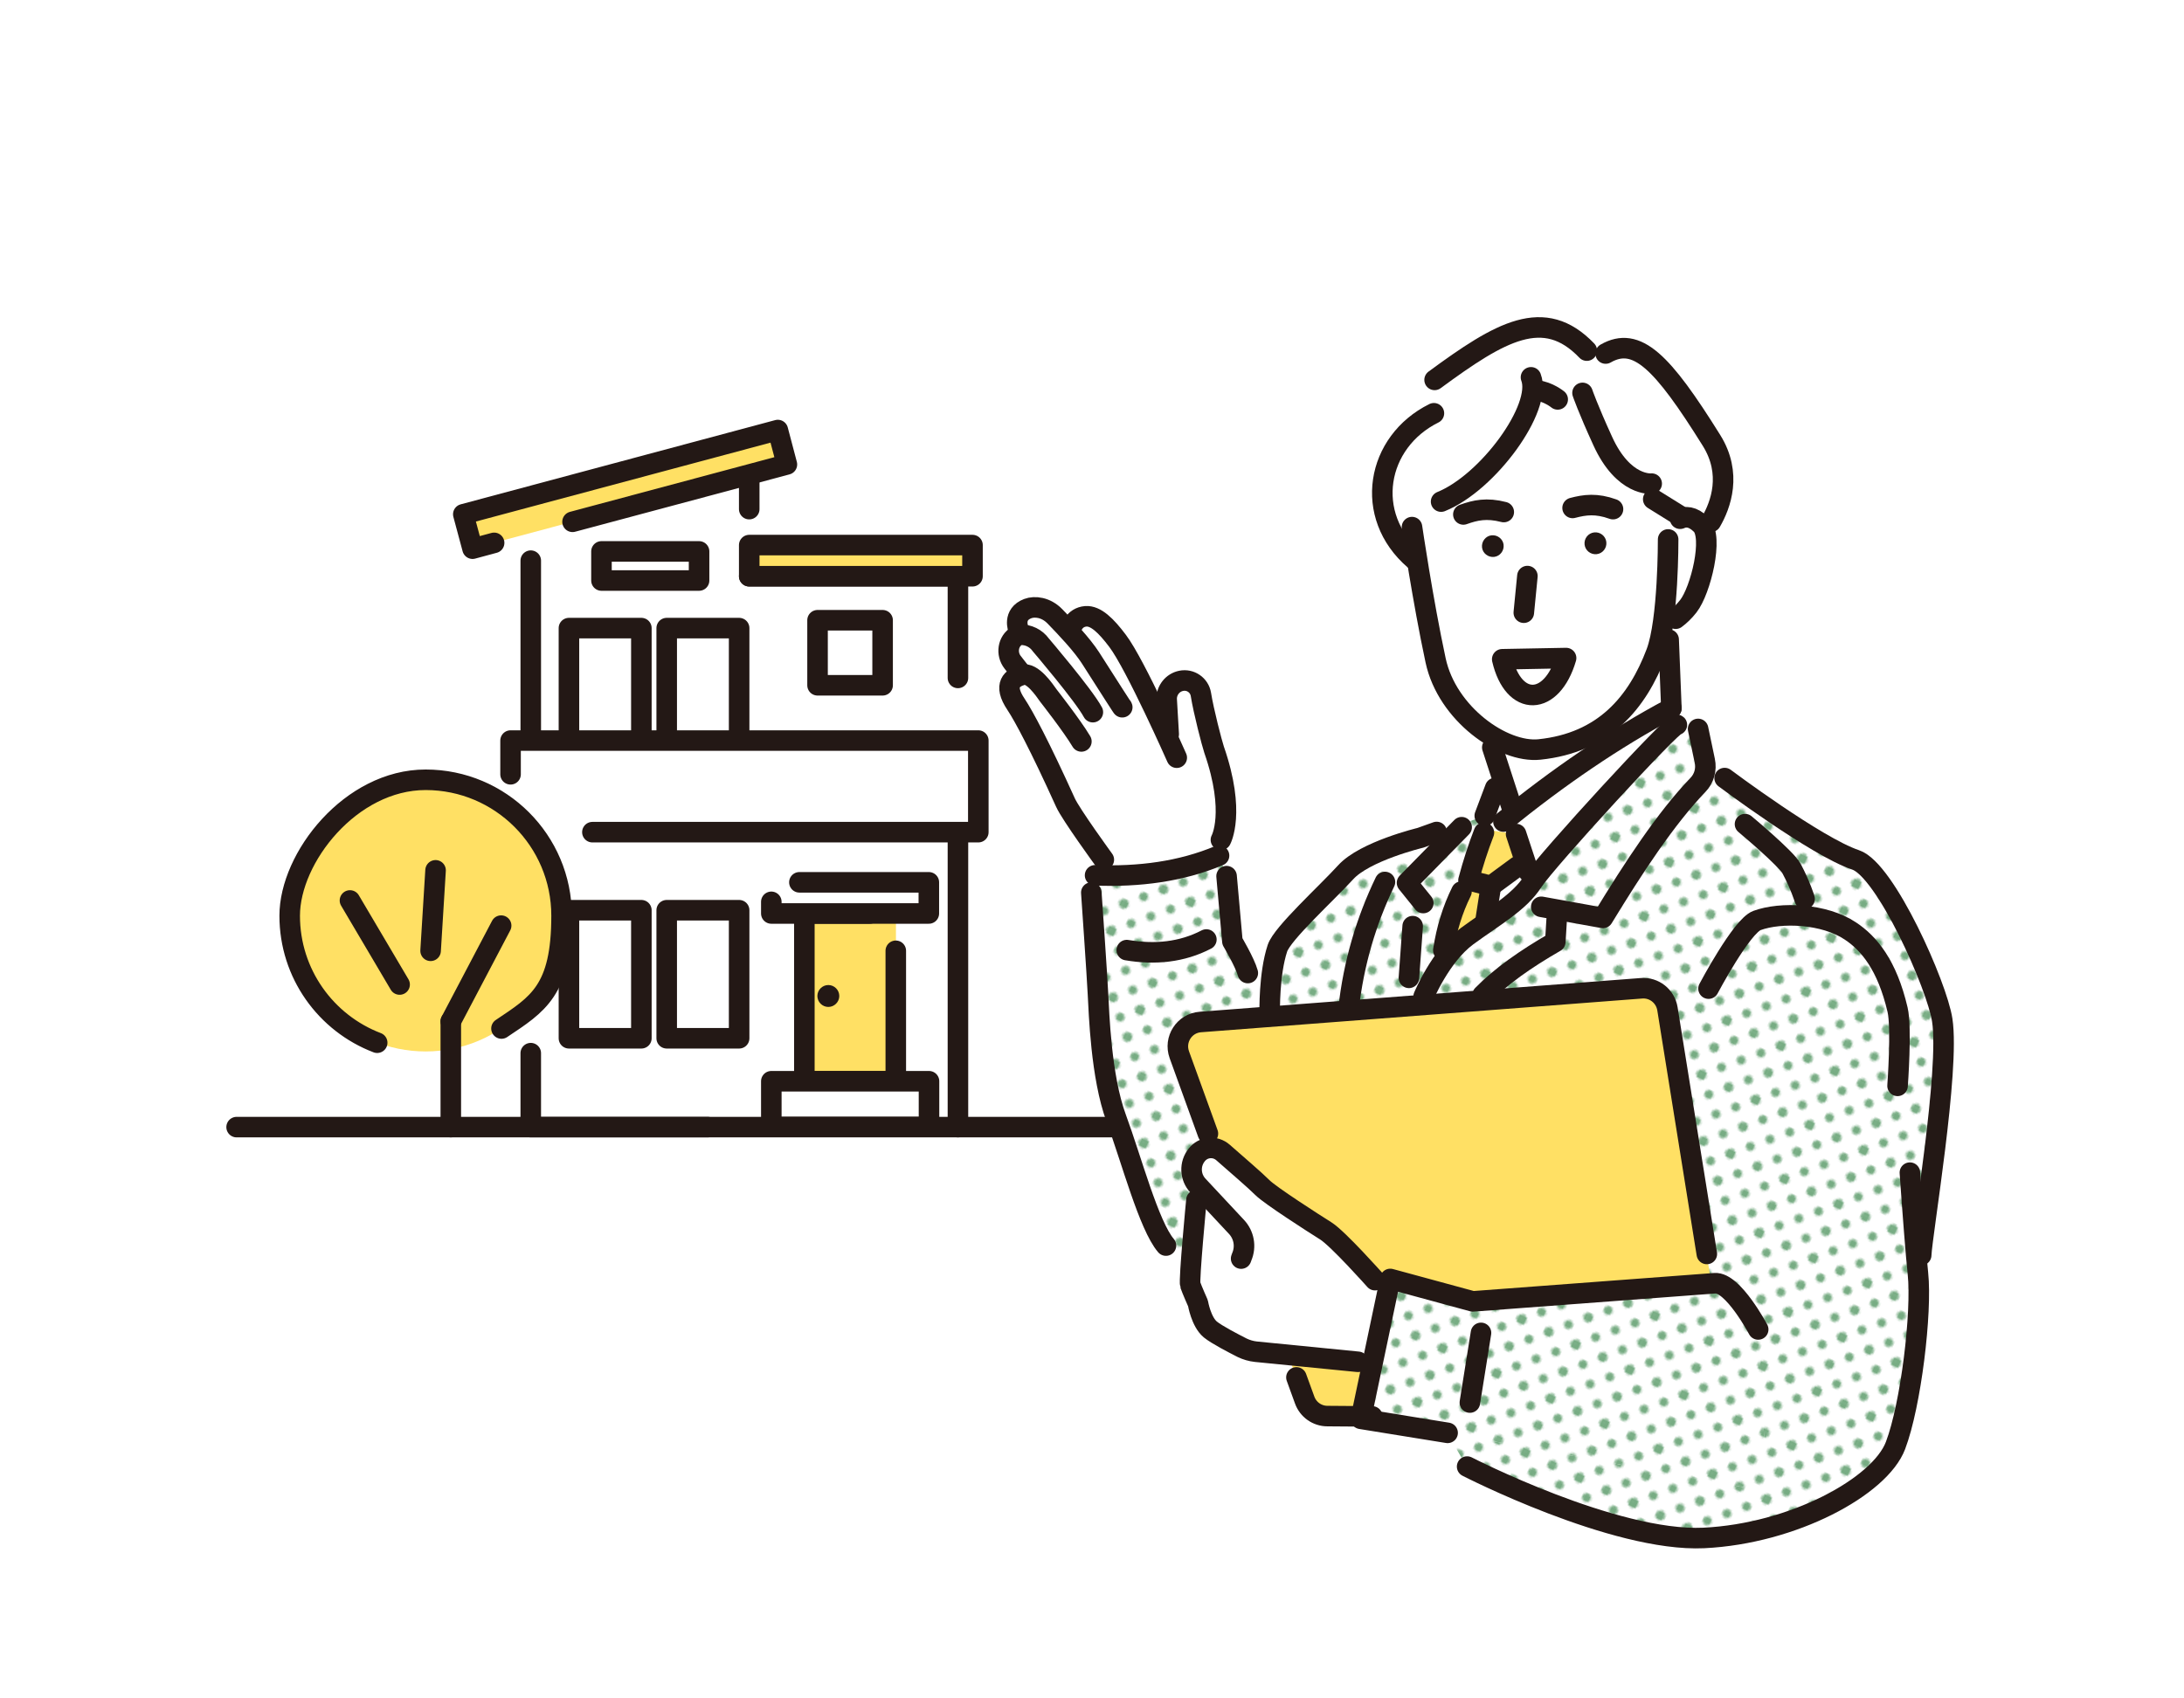 <?xml version="1.0" encoding="UTF-8"?>
<svg id="_レイヤー_1" data-name="レイヤー_1" xmlns="http://www.w3.org/2000/svg" width="450mm" height="350mm" xmlns:xlink="http://www.w3.org/1999/xlink" version="1.1" viewBox="0 0 1275.6 992.1">
  <!-- Generator: Adobe Illustrator 29.7.1, SVG Export Plug-In . SVG Version: 2.1.1 Build 8)  -->
  <defs>
    <style>
      .st0, .st1 {
        fill: none;
      }

      .st2 {
        fill: #231815;
      }

      .st3 {
        fill: #77ac83;
      }

      .st4 {
        fill: #fff;
      }

      .st1, .st5 {
        stroke: #231815;
        stroke-linecap: round;
        stroke-linejoin: round;
        stroke-width: 12px;
      }

      .st6 {
        fill: url(#_新規パターンスウォッチ_3);
      }

      .st7, .st5 {
        fill: #ffe064;
      }

      .st8 {
        clip-path: url(#clippath);
      }
    </style>
    <clipPath id="clippath">
      <rect class="st0" x="0" width="28.8" height="28.8"/>
    </clipPath>
    <pattern id="_新規パターンスウォッチ_3" data-name="新規パターンスウォッチ 3" x="0" y="0" width="28.8" height="28.8" patternTransform="translate(-3819 5679.1) rotate(25) scale(1.2)" patternUnits="userSpaceOnUse" viewBox="0 0 28.8 28.8">
      <g>
        <rect class="st0" x="0" width="28.8" height="28.8"/>
        <g>
          <path class="st3" d="M28.8,31c1.2,0,2.2-1,2.2-2.2s-1-2.2-2.2-2.2-2.2,1-2.2,2.2,1,2.2,2.2,2.2Z"/>
          <path class="st3" d="M14.4,31c1.2,0,2.2-1,2.2-2.2s-1-2.2-2.2-2.2-2.2,1-2.2,2.2,1,2.2,2.2,2.2Z"/>
        </g>
        <path class="st3" d="M0,31c1.2,0,2.2-1,2.2-2.2s-1-2.2-2.2-2.2-2.2,1-2.2,2.2,1,2.2,2.2,2.2Z"/>
        <g>
          <path class="st3" d="M28.8,31c1.2,0,2.2-1,2.2-2.2s-1-2.2-2.2-2.2-2.2,1-2.2,2.2,1,2.2,2.2,2.2Z"/>
          <path class="st3" d="M28.8,16.6c1.2,0,2.2-1,2.2-2.2s-1-2.2-2.2-2.2-2.2,1-2.2,2.2,1,2.2,2.2,2.2Z"/>
        </g>
        <g>
          <g>
            <path class="st3" d="M28.8,31c1.2,0,2.2-1,2.2-2.2s-1-2.2-2.2-2.2-2.2,1-2.2,2.2,1,2.2,2.2,2.2Z"/>
            <path class="st3" d="M14.4,31c1.2,0,2.2-1,2.2-2.2s-1-2.2-2.2-2.2-2.2,1-2.2,2.2,1,2.2,2.2,2.2Z"/>
            <path class="st3" d="M28.8,16.6c1.2,0,2.2-1,2.2-2.2s-1-2.2-2.2-2.2-2.2,1-2.2,2.2,1,2.2,2.2,2.2Z"/>
            <path class="st3" d="M14.4,16.6c1.2,0,2.2-1,2.2-2.2s-1-2.2-2.2-2.2-2.2,1-2.2,2.2,1,2.2,2.2,2.2Z"/>
            <path class="st3" d="M7.2,23.8c1.2,0,2.2-1,2.2-2.2s-1-2.2-2.2-2.2-2.2,1-2.2,2.2,1,2.2,2.2,2.2Z"/>
            <path class="st3" d="M21.6,23.8c1.2,0,2.2-1,2.2-2.2s-1-2.2-2.2-2.2-2.2,1-2.2,2.2,1,2.2,2.2,2.2Z"/>
            <path class="st3" d="M7.2,9.4c1.2,0,2.2-1,2.2-2.2s-1-2.2-2.2-2.2-2.2,1-2.2,2.2,1,2.2,2.2,2.2Z"/>
            <path class="st3" d="M21.6,9.4c1.2,0,2.2-1,2.2-2.2s-1-2.2-2.2-2.2-2.2,1-2.2,2.2,1,2.2,2.2,2.2Z"/>
          </g>
          <g>
            <path class="st3" d="M0,31c1.2,0,2.2-1,2.2-2.2s-1-2.2-2.2-2.2-2.2,1-2.2,2.2,1,2.2,2.2,2.2Z"/>
            <path class="st3" d="M0,16.6c1.2,0,2.2-1,2.2-2.2s-1-2.2-2.2-2.2-2.2,1-2.2,2.2,1,2.2,2.2,2.2Z"/>
          </g>
          <g>
            <path class="st3" d="M28.8,2.2c1.2,0,2.2-1,2.2-2.2s-1-2.2-2.2-2.2-2.2,1-2.2,2.2,1,2.2,2.2,2.2Z"/>
            <path class="st3" d="M14.4,2.2c1.2,0,2.2-1,2.2-2.2s-1-2.2-2.2-2.2-2.2,1-2.2,2.2,1,2.2,2.2,2.2Z"/>
          </g>
          <g class="st8">
            <path class="st3" d="M0,2.2c1.2,0,2.2-1,2.2-2.2S1.2-2.2,0-2.2-2.2-1.2-2.2,0-1.2,2.2,0,2.2Z"/>
          </g>
        </g>
        <g>
          <g>
            <path class="st3" d="M0,31c1.2,0,2.2-1,2.2-2.2s-1-2.2-2.2-2.2-2.2,1-2.2,2.2,1,2.2,2.2,2.2Z"/>
            <path class="st3" d="M0,16.6c1.2,0,2.2-1,2.2-2.2s-1-2.2-2.2-2.2-2.2,1-2.2,2.2,1,2.2,2.2,2.2Z"/>
          </g>
          <path class="st3" d="M0,2.2c1.2,0,2.2-1,2.2-2.2S1.2-2.2,0-2.2-2.2-1.2-2.2,0-1.2,2.2,0,2.2Z"/>
        </g>
        <path class="st3" d="M28.8,2.2c1.2,0,2.2-1,2.2-2.2s-1-2.2-2.2-2.2-2.2,1-2.2,2.2,1,2.2,2.2,2.2Z"/>
        <g>
          <g>
            <path class="st3" d="M28.8,2.2c1.2,0,2.2-1,2.2-2.2s-1-2.2-2.2-2.2-2.2,1-2.2,2.2,1,2.2,2.2,2.2Z"/>
            <path class="st3" d="M14.4,2.2c1.2,0,2.2-1,2.2-2.2s-1-2.2-2.2-2.2-2.2,1-2.2,2.2,1,2.2,2.2,2.2Z"/>
          </g>
          <path class="st3" d="M0,2.2c1.2,0,2.2-1,2.2-2.2S1.2-2.2,0-2.2-2.2-1.2-2.2,0-1.2,2.2,0,2.2Z"/>
        </g>
        <path class="st3" d="M0,2.2c1.2,0,2.2-1,2.2-2.2S1.2-2.2,0-2.2-2.2-1.2-2.2,0-1.2,2.2,0,2.2Z"/>
      </g>
    </pattern>
  </defs>
  <g>
    <g>
      <g>
        <polygon class="st4" points="437.6 336.6 437.6 267.2 310 301.2 310 336.6 310 658.4 310 658.4 559.5 658.4 559.5 336.6 437.6 336.6"/>
        <line class="st1" x1="559.5" y1="658.4" x2="559.5" y2="471"/>
        <polyline class="st1" points="310 615.2 310 658.4 310 658.4 413.3 658.4"/>
        <line class="st1" x1="310" y1="327.5" x2="310" y2="453.6"/>
        <polyline class="st1" points="437.6 297.4 437.6 267.2 339.5 293.3"/>
        <polyline class="st1" points="559.5 396 559.5 336.6 437.6 336.6"/>
        <rect class="st5" x="437.6" y="318.4" width="130.4" height="18.2"/>
        <rect class="st7" x="469.8" y="533.6" width="53.5" height="98"/>
        <polyline class="st1" points="508 533.6 469.8 533.6 469.8 631.6 523.2 631.6 523.2 555.4"/>
        <rect class="st1" x="332.3" y="531.7" width="42.3" height="74.8"/>
        <rect class="st1" x="389.4" y="531.7" width="42.3" height="74.8"/>
        <rect class="st1" x="332.3" y="366.9" width="42.3" height="74.8"/>
        <rect class="st1" x="389.4" y="366.9" width="42.3" height="74.8"/>
        <rect class="st7" x="270.1" y="275.4" width="190.1" height="20.8" transform="translate(-61.5 104.2) rotate(-15)"/>
        <polyline class="st1" points="288.6 317.1 276 320.5 270.6 300.4 454.3 251.2 459.6 271.3 334.4 304.8"/>
        <rect class="st1" x="477.5" y="362.3" width="38" height="38"/>
        <rect class="st1" x="351.3" y="322.1" width="57" height="17"/>
        <rect class="st4" x="298.2" y="432.6" width="273.3" height="53.5"/>
        <polyline class="st1" points="298.2 452.3 298.2 432.6 571.4 432.6 571.4 486.1 346 486.1"/>
        <path class="st2" d="M490.2,581.8c0,3.5-2.9,6.4-6.4,6.4s-6.4-2.9-6.4-6.4,2.9-6.4,6.4-6.4,6.4,2.9,6.4,6.4Z"/>
        <rect class="st4" x="450.5" y="631.6" width="92.1" height="26.7"/>
        <rect class="st1" x="450.5" y="631.6" width="92.1" height="26.7"/>
        <rect class="st4" x="450.5" y="515.4" width="92.1" height="18.2"/>
        <polyline class="st1" points="450.5 526.8 450.5 533.6 542.5 533.6 542.5 515.4 466.9 515.4"/>
      </g>
      <g>
        <circle class="st7" cx="248.6" cy="534.8" r="79.4"/>
        <path class="st1" d="M220.3,609.1c-29.9-11.4-51.1-40.3-51.1-74.2s35.6-79.4,79.4-79.4,79.4,35.6,79.4,79.4-13.9,51.7-35.1,65.9"/>
        <line class="st1" x1="233.4" y1="575.1" x2="204.4" y2="526"/>
        <line class="st1" x1="263.3" y1="658.4" x2="263.3" y2="596.6"/>
        <line class="st1" x1="251.5" y1="555.4" x2="254.4" y2="508.4"/>
        <line class="st1" x1="263.3" y1="596.6" x2="292.7" y2="540.7"/>
      </g>
    </g>
    <line class="st1" x1="138.2" y1="658.4" x2="652.2" y2="658.4"/>
  </g>
  <g>
    <path class="st4" d="M976.2,413.7l-1.6-40.1c-21.4,51.1-57.6,67.8-103,62.9l11.4,35.2-4.9,8.2c31.9-25.9,64.5-48.3,98.1-66.2Z"/>
    <g>
      <path class="st4" d="M831.6,581.8c0,.2-.1.3-.1.3v-.3Z"/>
      <path class="st4" d="M976.2,413.7c-33.6,17.9-66.2,40.4-98.1,66.2l-6.3-1.1,7.8-4.7-6.3-13.8-19.7,60.5c-5.2,10.5-8.7,21.9-10.6,34.3l-11.3,26.7c1.2-2.7,10.7-24.2,25.2-34.9,15.5-11.4,30.6-19.7,38.4-31.9,8.1-12.5,82.5-93.4,84.2-91.6l-3.3-9.8Z"/>
    </g>
    <path class="st7" d="M866.7,486.4c-3.3,8.5-6.3,17.7-9,27.8l-4.1,6.5c-5.2,10.5-8.7,21.9-10.6,34.3l24.5-16.3,3.3-21.3,15.5-11.4-.8-18.8-14.5-2.1-4.3,1.3Z"/>
    <g>
      <path class="st4" d="M1134.4,596c-3-20-33.2-87.8-50.6-93.6-23-7.7-76.5-47.8-76.5-47.8l-11.6-10-3.9-18.6-12.3-2.5c-1.7-1.8-76.1,79.1-84.2,91.6-7.8,12.2-22.9,20.4-38.4,31.9-14.5,10.7-24.1,32.1-25.2,34.9l11.3-26.7c1.9-12.4,5.4-23.9,10.6-34.3l4.1-6.5c2.7-10.1,5.7-19.3,9-27.8l.5-9.9-28,9.5-9.5,3.4s-32.5,7.8-43.7,20.2c-11.2,12.3-36.9,35.6-39.8,44.3-5,15.1-4.5,37.6-4.5,37.6l-12.9-23c-1.7-6.2-9-18.5-9-18.5l-3.4-38.1-4.3-12c-22.3,9.3-46.7,12.5-72.4,11.5l-2.2,10.1s3.4,48.8,3.9,59.4c.6,10.6,1.7,48.2,10.6,72.3,9,24.1,19.1,62.8,29.1,74.5,10.1,11.8,15.7,17.4,15.7,17.4l98,84,50.7,8.2,11.4,19.6s85.8,44.1,138.2,41.7c52.3-2.5,102.9-30,112-54,9-23.7,15.5-77.7,13.1-100.5-1.1-10.1-.9-23.5-.9-23.5l10.7-27.8c.5-12.6,9.1-67.4,4.6-96.7Z"/>
      <path class="st6" d="M1134.4,596c-3-20-33.2-87.8-50.6-93.6-23-7.7-76.5-47.8-76.5-47.8l-11.6-10-3.9-18.6-12.3-2.5c-1.7-1.8-76.1,79.1-84.2,91.6-7.8,12.2-22.9,20.4-38.4,31.9-14.5,10.7-24.1,32.1-25.2,34.9l11.3-26.7c1.9-12.4,5.4-23.9,10.6-34.3l4.1-6.5c2.7-10.1,5.7-19.3,9-27.8l.5-9.9-28,9.5-9.5,3.4s-32.5,7.8-43.7,20.2c-11.2,12.3-36.9,35.6-39.8,44.3-5,15.1-4.5,37.6-4.5,37.6l-12.9-23c-1.7-6.2-9-18.5-9-18.5l-3.4-38.1-4.3-12c-22.3,9.3-46.7,12.5-72.4,11.5l-2.2,10.1s3.4,48.8,3.9,59.4c.6,10.6,1.7,48.2,10.6,72.3,9,24.1,19.1,62.8,29.1,74.5,10.1,11.8,15.7,17.4,15.7,17.4l98,84,50.7,8.2,11.4,19.6s85.8,44.1,138.2,41.7c52.3-2.5,102.9-30,112-54,9-23.7,15.5-77.7,13.1-100.5-1.1-10.1-.9-23.5-.9-23.5l10.7-27.8c.5-12.6,9.1-67.4,4.6-96.7Z"/>
    </g>
    <path class="st7" d="M995.4,828.9l-220.2-1.7c-6,0-11.3-3.8-13.3-9.4l-73.2-201.6c-3.2-8.9,2.9-18.4,12.3-19.1l257.6-19.7c7.4-.6,14,4.6,15.2,12l35.8,223c1.4,8.7-5.4,16.6-14.2,16.5Z"/>
    <path class="st4" d="M774.4,719c-7.2-4.5-32.4-20.7-36.9-25.2-2.9-2.9-14.8-13.3-23.1-20.6-4.6-4-11.5-3.4-15.3,1.4-4.3,5.3-4,13,.7,18l-.9,8.4s-4.5,46.8-3.6,49.5c.9,2.7,4.5,10.8,4.5,10.8,0,0,1.8,10.8,7.2,15.3,3.8,3.1,13.3,8,18.6,10.7,2.5,1.2,5.2,2,8,2.3l64.7,7.7,11.4-46.8s-28.1-27-35.3-31.5Z"/>
    <path class="st4" d="M709.1,437.9c-1.3-3.9-6.1-22.3-7.7-32.3-.9-5.4-6.1-9-11.5-7.9-5,1-8.6,5.5-8.5,10.7l1.2,20.5,4.8,13.9s-24.1-54.5-34.6-68.3c-6.7-8.9-12.7-14.7-18.5-14.3-7.2.6-8.6,7.4-8.6,7.4l-1.3,1.2c-2.8-3.1-5.6-6-8-8.5-5.3-5.5-11.9-6.1-15.9-4.6-9,3.4-5.5,12-5.5,12l.9,3.2c-.5,0-1.1.3-1.8.6-5.4,3.1-6.4,10.5-2.6,15.4l5.7,7.3c-5.7,1.7-11.5,5.6-3.7,17.2,4.6,6.9,13.9,24.3,28.9,57.4,3.1,6.9,22.4,33.4,22.4,33.4l-.5,10.6s27.2-1.5,41.3-4.3c14.1-2.8,26.6-8.6,26.6-8.6l1.1-9.2s8.8-15.9-4-52.7Z"/>
    <path class="st1" d="M713.1,490.6s8.8-15.9-4-52.7c-1.3-3.9-6.1-22.3-7.7-32.3-.9-5.4-6.1-9-11.5-7.9h0c-5,1-8.6,5.5-8.5,10.7l1.2,20.5"/>
    <path class="st1" d="M687.3,442.6s-24.1-54.5-34.6-68.3c-6.7-8.9-12.7-14.7-18.5-14.3-7.2.6-8.6,7.4-8.6,7.4"/>
    <path class="st1" d="M655.3,412.8c1.6,2.8-7.7-11.8-18.3-28.4-5-7.8-14.4-17.7-20.8-24.3-5.3-5.5-11.9-6.1-15.9-4.6-9,3.4-5.5,12-5.5,12"/>
    <path class="st1" d="M638.3,416c-5.3-9.9-30.4-39.3-30.4-39.3-2.8-3.9-7.3-6.1-12.1-5.9h0c-.5,0-1.1.3-1.8.6-5.4,3.1-6.4,10.5-2.6,15.4l5.7,7.3"/>
    <path class="st1" d="M631.6,433.1c-5.4-9.1-19.2-26.7-19.2-26.7-2.3-3.2-9.5-14-15.3-12.2-5.7,1.7-11.5,5.6-3.7,17.2,4.6,6.9,13.9,24.3,28.9,57.4,3.1,6.9,22.4,33.4,22.4,33.4"/>
    <path class="st1" d="M803.1,747.8s-21.6-24.3-28.8-28.8c-7.2-4.5-32.4-20.7-36.9-25.2s-14.8-13.3-23.1-20.6c-4.6-4-11.5-3.4-15.3,1.4h0c-4.3,5.3-4,13,.7,18l22.5,24.1c4.4,4.7,5.6,11.5,3.1,17.4l-.4,1.1"/>
    <path class="st1" d="M698.8,701s-4.5,46.8-3.6,49.5c.9,2.7,4.5,10.8,4.5,10.8,0,0,1.8,10.8,7.2,15.3,3.8,3.1,13.3,8,18.6,10.7,2.5,1.2,5.2,2,8,2.3l59.7,5.9"/>
    <g>
      <path class="st4" d="M1001.5,749.6c-10.6.8-141.4,10.6-141.4,10.6l-48.2-13.1-17.2,81.7,50.7,8.2,186.7,34.3-5.2-94.8s-14.7-27.8-25.3-27Z"/>
      <path class="st6" d="M1001.5,749.6c-10.6.8-141.4,10.6-141.4,10.6l-48.2-13.1-17.2,81.7,50.7,8.2,186.7,34.3-5.2-94.8s-14.7-27.8-25.3-27Z"/>
    </g>
    <path class="st1" d="M1026.9,776.6s-14.7-27.8-25.3-27c-10.6.8-141.4,10.6-141.4,10.6l-48.2-13.1-17.2,81.7,50.7,8.2"/>
    <path class="st1" d="M856.9,856.7s85.8,44.1,138.2,41.7c52.3-2.5,102.9-30,112-54,9-23.7,15.5-77.7,13.1-100.5-1.1-10.1-3-34.7-4.7-58.9"/>
    <path class="st1" d="M1007.3,454.5s53.5,40.1,76.5,47.8c17.5,5.8,47.6,73.6,50.6,93.6,4.5,29.3-11.8,124.7-12.3,137.3"/>
    <path class="st1" d="M831.5,582.1s9.8-23.7,25.3-35.2c15.5-11.4,30.6-19.7,38.4-31.9,8.1-12.5,82.5-93.4,84.2-91.6"/>
    <path class="st1" d="M900.2,529.7l36,6.5c17.8-29.2,36.6-58,55.5-77.7,3.6-3.7,5.1-9,4-14.1l-3.9-18.6"/>
    <path class="st1" d="M909.2,537.1l-.8,13.1c-17.4,10-32,20.3-42.5,31.1"/>
    <path class="st1" d="M878.1,479.9c31.9-25.9,64.5-48.3,98.1-66.2"/>
    <line class="st1" x1="885.5" y1="487.2" x2="892.8" y2="509.3"/>
    <path class="st1" d="M866.7,486.4c-3.3,8.5-6.3,17.7-9,27.8l13.1,3.3,15.5-11.4"/>
    <path class="st1" d="M853.6,520.8c-5.2,10.5-8.7,21.9-10.6,34.3"/>
    <line class="st1" x1="870.8" y1="517.5" x2="867.5" y2="538.7"/>
    <line class="st1" x1="974.6" y1="373.6" x2="976.2" y2="413.7"/>
    <line class="st1" x1="871.6" y1="436.6" x2="883" y2="471.7"/>
    <path class="st4" d="M999.6,257.2c-28.8-46-43.6-61.1-61.8-50.7l-11-1.8c-25-26.1-50.4-11.2-88.9,17.1-14.2,21.1-19.3,30.9-16.7,31.5-19.1,20.4-19.6,52.7,4.9,73.7l15.5-34.1c27.5-11.1,59.3-54.9,52.5-72.6l3.5,7.8c6.7.7,12.1,5.2,12.1,5.2l14.5-3.8s3.1,9.1,11.8,28.1c12.2,26.8,28.6,24.9,28.6,24.9l1,9.1,17.2,10.7,16.6,2.5c5.7-9.8,12.5-28,.3-47.6Z"/>
    <path class="st4" d="M993.6,306.4c-5.1-5-9.3-4.8-12.3-3.4l1.5-.8-17.2-10.7-1-9.1s-16.4,1.9-28.6-24.9c-8.6-18.9-11.8-28.1-11.8-28.1l-14.5,3.8s-5.5-4.5-12.1-5.2l-3.5-7.8c6.8,17.7-25,61.5-52.5,72.6l-16.9,14.9s6.3,43,13.8,77.9c6.7,31.2,39.4,54.2,60.6,52,37.6-3.9,57.2-27.2,68.3-56.6,1.7-4.6,3-10.8,4-17.6l7.3-2.3c2.4-1.7,4.9-4.1,7.4-7.3,7.2-9.2,14.9-40.5,7.5-47.7Z"/>
    <path class="st1" d="M981.3,303c3-1.4,7.2-1.6,12.3,3.4,7.4,7.2-.3,38.5-7.5,47.7-2.5,3.2-5,5.5-7.4,7.3"/>
    <path class="st2" d="M878.2,318.2c.4,3.5-2.1,6.7-5.5,7.1-3.5.4-6.7-2.1-7.1-5.5-.4-3.5,2.1-6.7,5.5-7.1,3.5-.4,6.7,2.1,7.1,5.5Z"/>
    <path class="st2" d="M938.2,316.6c.4,3.5-2.1,6.7-5.6,7.1-3.5.4-6.7-2.1-7.1-5.6-.4-3.5,2.1-6.7,5.6-7.1,3.5-.4,6.7,2.1,7.1,5.6Z"/>
    <path class="st1" d="M918.5,296.7c7.2-1.9,13.9-2.8,23.6.7"/>
    <path class="st1" d="M854.7,300.5c7-2.5,13.6-4,23.6-1.4"/>
    <path class="st1" d="M837.9,221.9c38.5-28.3,63.9-43.2,88.9-17.1"/>
    <path class="st1" d="M826.2,327c-30.2-25.9-22.4-68.9,11.3-85.6"/>
    <path class="st1" d="M937.8,206.5c18.2-10.4,33.1,4.7,61.8,50.7,12.2,19.5,5.4,37.8-.3,47.6"/>
    <path class="st1" d="M924.3,229.5s3.1,9.1,11.8,28.1c12.2,26.8,28.6,24.9,28.6,24.9"/>
    <line class="st1" x1="965.6" y1="291.6" x2="982.8" y2="302.3"/>
    <path class="st1" d="M894.2,220.4c6.8,17.7-25,61.5-52.5,72.6"/>
    <path class="st1" d="M909.8,233.3s-5.5-4.5-12.1-5.2"/>
    <path class="st1" d="M914.7,384.4c-8.3,28.3-30.7,29-37.3.7l37.3-.7"/>
    <line class="st1" x1="892.1" y1="336.5" x2="890" y2="357.9"/>
    <path class="st1" d="M824.7,307.9s6.3,43,13.8,77.9c6.7,31.2,39.4,54.2,60.6,52,37.6-3.9,57.2-27.2,68.3-56.6,7.1-18.8,6.9-66.1,6.9-66.1"/>
    <path class="st1" d="M997.9,577.5s19.3-36.5,28.3-39.8c13.9-5.1,39.3-4.1,54.5,6.1,10.9,7.2,21.5,19.9,27.6,46,2.5,10.5,0,44.5,0,44.5"/>
    <path class="st1" d="M1019.2,481.4s24.1,20.1,27.2,26c5.1,9.5,7.6,17.7,7.6,17.7"/>
    <line class="st1" x1="873.3" y1="460.3" x2="867.2" y2="476.5"/>
    <polyline class="st1" points="853.7 483.2 821.8 515.7 831.3 527.5"/>
    <line class="st1" x1="825.1" y1="541" x2="822.9" y2="571.2"/>
    <path class="st1" d="M839.1,486l-9.5,3.4s-32.5,7.8-43.7,20.2c-11.2,12.3-36.9,35.6-39.8,44.3-5,15.1-4.5,37.6-4.5,37.6"/>
    <path class="st1" d="M808.9,515.2c-10.8,22.5-18.3,47.1-21.3,74.5"/>
    <path class="st1" d="M639.6,511.3c25.8,1,50.2-2.2,72.4-11.5"/>
    <path class="st1" d="M716.4,511.8l3.4,38.1s7.3,12.3,9,18.5"/>
    <path class="st1" d="M637.4,521.4s3.4,48.8,3.9,59.4c.6,10.6,1.7,48.2,10.6,72.3s19.1,62.8,29.1,74.5"/>
    <path class="st1" d="M658.1,555c16.6,2.8,32.3,1.2,46.5-6.2"/>
    <path class="st1" d="M705.5,662.2l-16.7-46.1c-3.2-8.9,2.9-18.4,12.3-19.1l257.6-19.7c7.4-.6,14,4.6,15.2,12l23,143.2"/>
    <path class="st1" d="M801.5,827.4l-26.2-.2c-6,0-11.3-3.8-13.3-9.4l-4.8-13.2"/>
    <line class="st1" x1="865" y1="778.6" x2="858.5" y2="819.3"/>
  </g>
</svg>